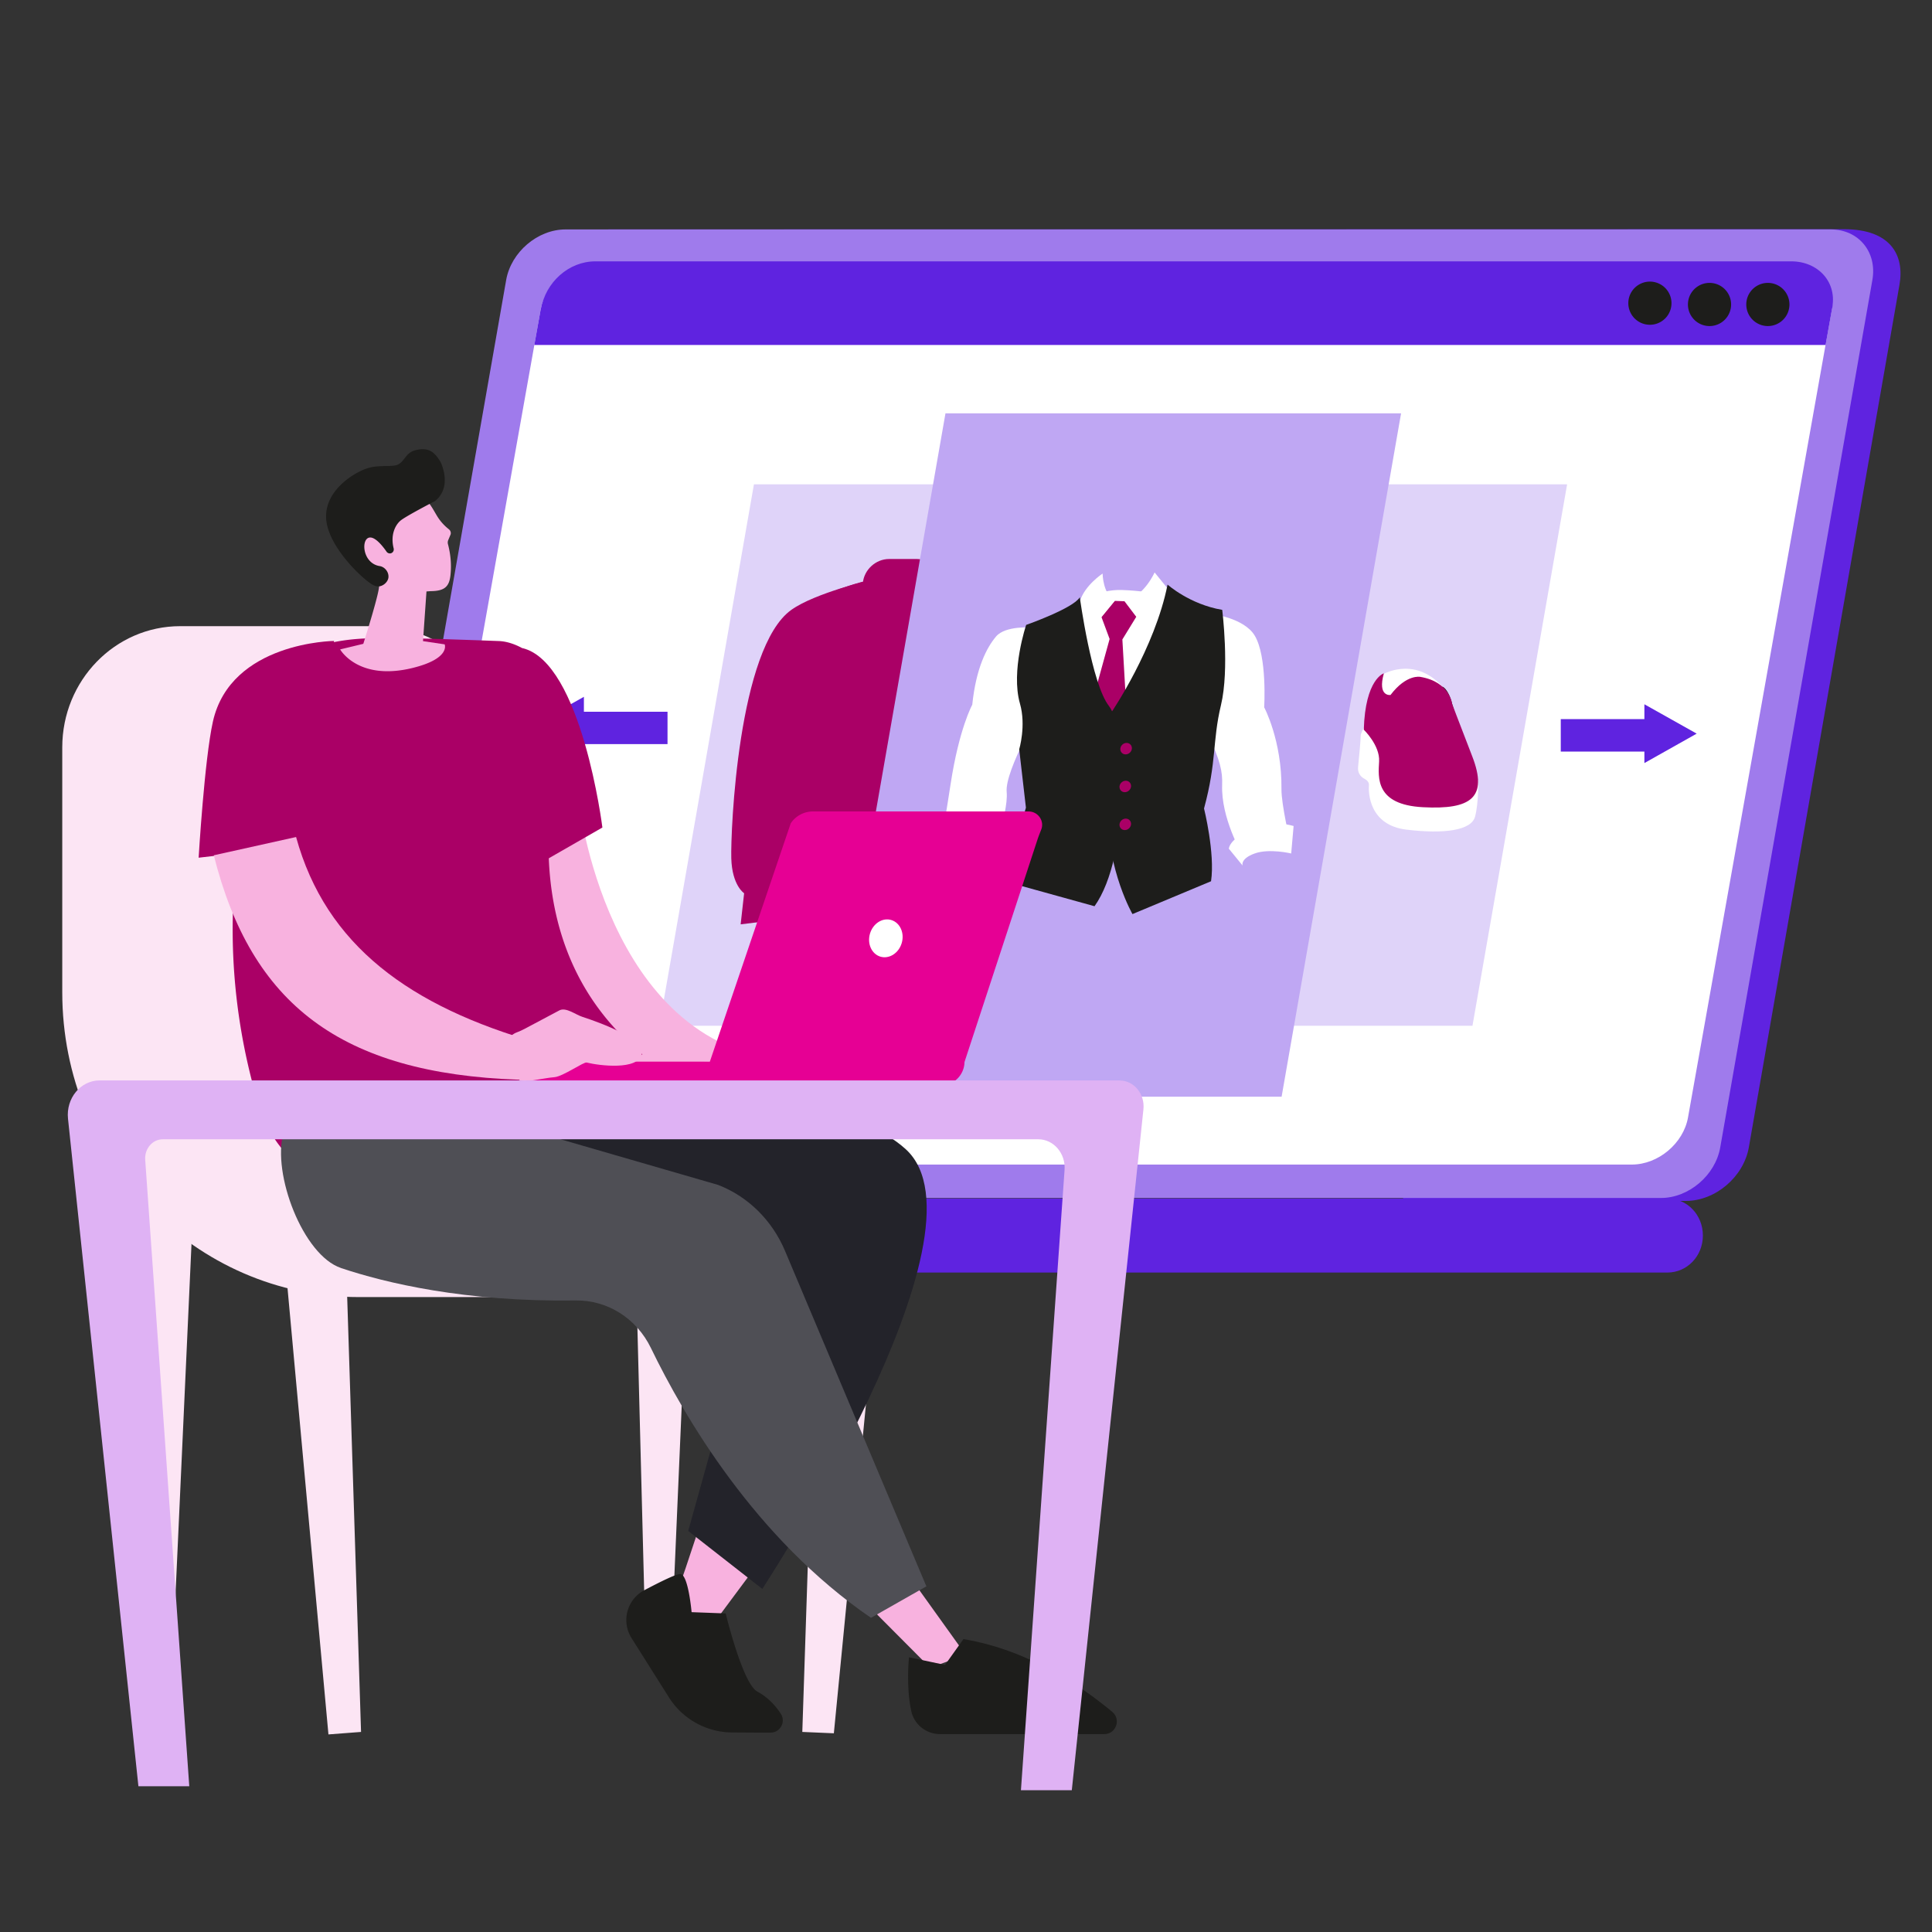<svg xmlns="http://www.w3.org/2000/svg" id="Layer_1" width="256" height="256" data-name="Layer 1"><rect width="100%" height="100%" fill="#333333" stroke="none"/><defs><clipPath id="clippath"><path d="M8.25 30.37h243.58V237.2H8.25z" class="cls-1"/></clipPath><clipPath id="clippath-1"><path d="M8.25 30.37h243.58V237.2H8.25z" class="cls-1"/></clipPath><clipPath id="clippath-2"><path d="M8.25 30.37h243.58V237.2H8.25z" class="cls-1"/></clipPath><clipPath id="clippath-3"><path d="M8.25 30.37h243.58V237.2H8.25z" class="cls-1"/></clipPath><clipPath id="clippath-4"><path d="M8.25 30.37h243.58V237.2H8.25z" class="cls-1"/></clipPath><clipPath id="clippath-5"><path d="M8.25 30.37h243.58V237.2H8.25z" class="cls-1"/></clipPath><clipPath id="clippath-6"><path d="M8.25 30.37h243.58V237.2H8.25z" class="cls-1"/></clipPath><clipPath id="clippath-7"><path d="M8.25 30.37h243.58V237.2H8.25z" class="cls-1"/></clipPath><style>.cls-1{fill:none}.cls-2{fill:#fce5f4}.cls-7{fill:#1d1d1b}.cls-15{fill:#fff}.cls-16{fill:#f8b2df}.cls-17{fill:#a06}.cls-19{fill:#5f23e0}.cls-22{fill:#dfd3f9}</style></defs><g style="clip-path:url(#clippath)"><path d="M73.96 73.43c-.11-6.97-.4-14.03-.87-20.98-.02-.25.17-.47.42-.48.25-.02.47.17.48.42.47 6.97.77 14.05.87 21.03h-.91Z" class="cls-7"/><path d="M179.66 153.79c-3.87-3.16-7.93-6.11-12.09-8.92-8.44-5.71-17.34-10.81-26.34-15.75-4.73-2.6-9.64-4.95-14.49-7.37-4.88-2.43-9.77-4.85-14.66-7.26-4.47-2.2-8.94-4.41-13.41-6.62C88.53 73.57 78.43 30.4 80.62 30.4l163.71-.03c6.2 0 8.05 3.45 7.36 7.36l-19.96 114.3c-.69 3.92-4.43 7.1-8.35 7.1h-37.02c-2.18-1.84-4.5-3.54-6.71-5.34" class="cls-19"/><path d="M74.94 30.4h167.64c3.7 0 6.17 3 5.52 6.7l-20.16 114.94c-.65 3.7-4.17 6.7-7.87 6.7H52.43c-3.7 0-6.17-3-5.52-6.7L67.07 37.1c.65-3.7 4.17-6.7 7.87-6.7" style="fill:#9f7bec"/><path d="M43.02 158.8h177.91c2.6 0 4.71 2.15 4.71 4.91s-2.11 4.91-4.71 4.91H43.02c-2.6 0-4.71-2.14-4.71-4.91s2.11-4.91 4.71-4.91" class="cls-19"/><path d="M79.07 34.83H237.5c3.5 0 5.83 2.79 5.22 6.24l-19.05 107c-.61 3.44-3.95 6.24-7.44 6.24H57.8c-3.5 0-5.83-2.79-5.22-6.24l19.05-107c.61-3.44 3.94-6.24 7.44-6.24" class="cls-15"/><path d="m241.9 45.71.83-4.64c.83-3.73-1.88-6.44-5.37-6.44H78.89c-3.5 0-6.59 2.71-7.26 6.44l-.83 4.64z" class="cls-19"/><path d="M221.48 40.12a2.86 2.86 0 1 1-5.719.001 2.86 2.86 0 0 1 5.719-.001m7.9.17a2.86 2.86 0 1 1-5.719.001 2.86 2.86 0 0 1 5.719-.001m7.73 0a2.86 2.86 0 1 1-5.719.001 2.86 2.86 0 0 1 5.719-.001" class="cls-7"/></g><path d="M135.18 135.92H87.36L99.9 64.18h47.82z" class="cls-22"/><path d="M124.34 77.75h-10.05l.04-.48c.15-1.77 1.71-3.2 3.48-3.2h3.65c1.77 0 3.08 1.43 2.92 3.2z" class="cls-17" style="clip-path:url(#clippath-1)"/><path d="m122.33 77.75.29-3.31z" class="cls-7"/><g style="clip-path:url(#clippath-2)"><path d="M122.33 78.21h-.04a.45.45 0 0 1-.41-.49l.29-3.31a.45.45 0 0 1 .49-.41c.25.02.43.24.41.49l-.29 3.31c-.02.24-.22.41-.45.41" class="cls-7"/><path d="M106.36 80.08s5.35-2.56 9.16-3.27l1.42-.22c3.24-.59 7.27.08 7.27.08s3.88.66 5.94 2.33c2.23 1.81 3.6 6.24 2.75 14.13s-4.09 24.99-6.83 27.53c-1.96 1.81-4.91-.27-10.76-.05-3.51.13-9.13 2.92-11.48.92-6.26-5.34 2.52-41.45 2.52-41.45" class="cls-17"/><path d="M115.52 76.81s-7.52 1.76-10.65 3.99c-7.08 5.03-8.07 29.31-7.97 32.93.1 3.61 1.7 4.63 1.7 4.63l-.46 4.12 4.78-.59s-.7-.99-.63-3.06c0 0 1.8-1.4 2.88-6.52 1.08-5.13-1.34-18.93.81-26.43 2.15-7.49 9.51-9.07 9.51-9.07" class="cls-17"/><path d="M125.18 76.77s6.86 1.2 8.91 5.93c2.86 6.59 1.61 24.46.82 29.43s-.25 8.93-3.62 9.58l-.33 2.43s-.06.89-3.19 0c-3.12-.89-.36-1.62-.11-4.03 0 0-1.91-.7-1.34-4.49s4.88-20.49 4.45-25.8c-.35-4.34-3.61-9.34-4.68-11.27-.24-.43-.92-1.78-.92-1.78" class="cls-7"/><path d="M130.71 122.22c-1.42 0-2.48-.82-2.53-.86a.45.45 0 0 1-.07-.64c.15-.2.44-.23.64-.08.02.02 1.15.87 2.47.62.25-.05.48.12.53.36.05.25-.12.48-.36.53-.23.04-.45.06-.67.06" class="cls-7"/></g><path d="M195.11 135.92h-47.82l12.54-71.74h47.82z" class="cls-22"/><g style="clip-path:url(#clippath-3)"><path d="M174.85 89.99s-3.8-2.75-8.4 1.48l4.82 3.82 4.32-3.71z" class="cls-7"/><path d="m167.15 91.45 4.1 3.25 3.78-3.24-.54-1.17c-.57-.36-3.6-1.99-7.34 1.16m4.12 4.29c-.1 0-.2-.03-.28-.1l-4.82-3.82a.452.452 0 0 1-.02-.69c4.82-4.43 8.94-1.55 8.98-1.52q.09.075.15.18l.74 1.59c.09.18.04.4-.12.53l-4.32 3.71c-.08.07-.19.11-.29.11" class="cls-7"/><path d="M166.45 91.47s-.82.22-1.71 2.31c-.9 2.1-5.24 10.18-5.24 10.18z" class="cls-7"/><path d="M159.49 104.41c-.07 0-.15-.02-.21-.05a.447.447 0 0 1-.18-.61c.04-.08 4.35-8.09 5.23-10.14.93-2.19 1.84-2.53 2.01-2.57.24-.06.49.08.55.32.06.23-.07.48-.3.55-.04.02-.69.33-1.43 2.06-.89 2.09-5.08 9.88-5.26 10.21-.08.15-.24.24-.4.24m16.45-7.52h-.09a.445.445 0 0 1-.35-.53c1.13-5.58-1.36-6.28-1.38-6.28a.451.451 0 0 1 .2-.88c.14.03 3.39.82 2.07 7.35a.45.45 0 0 1-.44.36" class="cls-7"/><path d="M175.3 95.88s.95 1.4.81 2.14c-.09.49-.27 2.73-.38 4.14-.05.64-.48 1.22-1.08 1.5-.39.19-.75.47-.79.89-.08.93-.93 5.27-5.99 5.87s-8.65.13-8.81-1.73c-.16-1.87.41-4.74.41-4.74l8.74-8.68 7.06.6Z" class="cls-7"/><path d="M159.91 104.18c-.11.58-.51 2.92-.38 4.48.02.27.16.51.41.71 1.05.86 3.93 1.08 7.89.61 5.11-.61 5.57-5.26 5.59-5.46.03-.36.24-.87 1.04-1.26.47-.23.79-.66.82-1.13.13-1.64.29-3.7.38-4.19.06-.34-.31-1.1-.63-1.62l-6.63-.56-8.49 8.43Zm4.23 6.95c-1.97 0-3.8-.26-4.78-1.06-.44-.36-.69-.81-.74-1.34-.16-1.91.4-4.74.42-4.86a.4.4 0 0 1 .13-.23l8.74-8.68c.09-.09.23-.14.36-.13l7.06.6c.14.01.26.08.34.2.17.26 1.04 1.6.88 2.47-.06.35-.2 1.84-.37 4.1-.06.79-.57 1.51-1.33 1.88-.23.11-.51.29-.53.52s-.55 5.59-6.38 6.28c-1.19.14-2.52.25-3.79.25" class="cls-7"/><path d="M164.74 93.78s.79-2.94 4.85-3.6c0 0 1.9-.4 3.53 2.4 0 0 1.71.27 1.39-2.87 0 0 2.34.73 1.35 7.47 0 0-2.52 2.07-2.77 4.2-.25 2.14-.49 5.74-6.87 6.07-6.43.34-8.43-1.27-5.35-6.74s3.88-6.94 3.88-6.94" class="cls-7"/><path d="M182.97 89.49s4.28-2.75 8.15 1.48l-5.49 3.82-3.67-3.71 1.02-1.59Z" class="cls-15"/><path d="M191.11 90.97s.78.22 1.31 2.31c.53 2.1 3.46 10.18 3.46 10.18z" class="cls-7"/><path d="M181.49 95.39s-1.19 1.4-1.19 2.14c0 .49-.21 2.73-.35 4.14-.06.64.26 1.22.81 1.5.36.19.67.47.63.89-.08.93 0 5.27 4.96 5.87 4.95.6 8.63.13 9.11-1.74s.41-4.74.41-4.74l-7.22-8.68-7.17.6Z" class="cls-15"/><path d="M192.42 93.29s-.28-2.94-4.22-3.6c0 0-1.83-.4-3.95 2.4 0 0-1.76.27-.88-2.87 0 0-2.47.73-2.66 7.47 0 0 2.15 2.07 2.03 4.2-.12 2.14-.52 5.74 5.81 6.07 6.37.34 8.65-1.27 6.53-6.74s-2.66-6.94-2.66-6.94" class="cls-17"/></g><path d="M169.82 145.32h-60.37l15.83-90.55h60.37z" style="fill:#bfa7f3"/><path d="m160.17 81.5-3.66 20.11-16.95-.21s-8.6-14.57-.06-19.48c3.29-2.26 6.03-3.85 9.18-3.74 4.35.15 8.85 1.16 11.47 3.33" class="cls-15" style="clip-path:url(#clippath-4)"/><path d="m147.03 84.67-4 14.49 6.52-.03-.83-14.4 1.84-3-1.56-2.06-1.28-.05-1.77 2.14z" class="cls-17"/><g style="clip-path:url(#clippath-5)"><path d="M153.1 84.6c1.44-2.15 2.72-4.94 1.54-6.72l-1.65-2.03s-1.31 3.02-3.84 3.78l3.94 4.96Zm-5.39-5.01c-1.59-.89-1.61-3.59-1.61-3.59s-2.38 1.56-3.01 3.68c-.93 3.11.42 5.09.42 5.09zm23.28 32.13s-1.22-5.1-1.19-7.19c.07-6.41-2.29-10.81-2.29-10.81s.42-6.74-1.26-9.51c-1.43-2.37-5.81-2.88-5.81-2.88s-1.76 12.95-.27 16.19 1.84 4.69 1.77 6.48c-.16 4.39 2.59 9.09 2.59 9.09zm-34.28-28.57s-3.48-.28-4.72 1.18-2.66 4.18-3.16 9.05c0 0-1.74 3.13-2.87 10.52-1.13 7.38-1.8 10.45-1.8 10.45l6.68.91s2.83-7.38 2.55-10.31c-.28-2.92 4.86-11.56 4.86-11.56z" class="cls-15"/><path d="M123.09 113.09s.54-2.23 4.41-1.88 4.74 2.37 4.74 2.37l-1.5 3.2s-.85-1.81-3.59-1.53-2.47 1.18-2.47 1.18z" class="cls-7"/><path d="M127.71 114.77c1.52 0 2.44.62 2.93 1.14l1.08-2.31c-.29-.45-1.35-1.67-4.27-1.94-2.89-.26-3.7.99-3.88 1.4l1.15 2.42c.47-.35 1.25-.57 2.37-.69.21-.02.42-.03.61-.03m-2.59 1.55 5.63.92c-.18 0-.34-.1-.41-.26-.03-.06-.77-1.52-3.14-1.27-1.77.18-2.04.61-2.07.67.03.21-.09.41-.29.49a.46.46 0 0 1-.57-.23l-1.59-3.34a.44.44 0 0 1-.03-.3c.03-.11.69-2.6 4.89-2.22 4.09.37 5.07 2.55 5.11 2.64.05.12.05.25 0 .37l-1.5 3.2c-.07.16-.23.26-.41.26Z" class="cls-7"/><path d="M162.83 112.46s0-1.6 4.16-2.99c1.56-.52 3.1-.39 4.42-.02l-.32 3.64s-2.9-.7-4.84 0-1.6 1.6-1.6 1.6z" class="cls-15"/><path d="M154.72 77.47s2.91 2.61 7.23 3.34c0 0 .99 7.83-.17 12.64-1.15 4.81-.54 7.42-2.24 13.68 0 0 1.48 5.93.93 9.64l-10.41 4.35s-3.27-5.64-3.31-13.48c-.05-7.83.53-13.27.53-13.27s5.75-8.46 7.43-16.92" class="cls-7"/><path d="M135.98 82.8s6.24-2.19 7.1-3.66c0 0 1.56 11.5 3.87 14.42s2.84 19.84-1.92 26.52l-11.94-3.31 2.85-9.75-.89-7.73s.94-3.13.1-6.06c-1.24-4.33.83-10.45.83-10.45" class="cls-7"/><path d="M149.98 99.2c-.04.42-.41.76-.83.76s-.73-.34-.7-.76c.04-.42.41-.76.83-.76s.73.34.7.76m-.11 5.01c-.04.42-.41.76-.83.76s-.73-.34-.7-.76c.04-.42.41-.76.83-.76s.73.34.7.76m0 5.02c-.04.42-.41.76-.83.76s-.73-.34-.7-.76c.04-.42.41-.76.83-.76s.73.34.7.76" class="cls-17"/></g><path d="m70.44 96.23 6.93-3.9v1.98h11.08v4.29H77.37v1.52zm154.38.98-6.93-3.89v1.97h-11.08v4.3h11.08v1.52z" class="cls-19"/><path d="m116.34 169.71-5.85 59.96-4.18-.18 2.08-63.03zm-78.53-2.16 5.71 62.27 4.32-.33-2.08-65.3zM17.92 152.9l1.68 65.38 3.37-.73 3.09-67.75zm65.91-1.46 1.68 65.38 3.5.02 2.96-68.51z" class="cls-2"/><g style="clip-path:url(#clippath-6)"><path d="M66.89 100.38v15.21c0 14.88 11.73 26.94 26.21 26.94s26.21 12.06 26.21 26.94c0 1.33-1.07 2.4-2.4 2.4H47.54c-21.7 0-39.29-18.08-39.29-40.38V99.03c0-8.87 7-16.06 15.63-16.06h26.07c9.36 0 16.94 7.8 16.94 17.42" class="cls-2"/><path d="M76.67 106.02s3.56 32.39 27.49 34.51l-27.49.39s-10.18-20.65-10.59-28.68c-.41-8.04 10.59-6.21 10.59-6.21" class="cls-16"/><path d="M42.63 85.44c4.64-1.09 6.58-1.11 23.45-.5 4.12.15 9.03 5.33 9.51 9.43-1.31 3.93-7.36 23.36 3.2 38.54 1.5 2.15 3.53 4.52 6.33 6.78-1.57 1.27-4.01 2.93-7.29 3.9-5.44 1.62-8.18-.13-12.57 0-11.6.35-15.86 13.28-23.35 11.66-2-.43-4.65-2-7.14-7.24a81 81 0 0 1-3.36-15.22c-1.89-15.64 1.2-28.65 3.97-36.82.82-2.58 1.78-9.25 7.25-10.54" class="cls-17"/><path d="M79.82 109.65s-2.73-21.9-10.59-23.77l1.81 28.81z" class="cls-17"/><path d="M39.86 103.8a3014 3014 0 0 0-11.52 4.91v.14l11.52-4.97z" class="cls-7"/><path d="m27.87 109.55.02-1.13.27-.12c3.19-1.37 7.07-3.02 11.53-4.91l.66-.28-.05 1.08z" class="cls-7"/><path d="M26.32 113.66s.77-13.01 1.89-18.04c2.36-10.57 16.05-10.69 16.05-10.69l-2.39 26.91-15.55 1.81Z" class="cls-17"/><path d="m56.05 84.95.46-6.58c.31-.02.53-.04.59-.04 1.83-.02 2.43-.62 2.59-2.12.1-.94.13-2.34-.33-4.1a.83.83 0 0 1 .04-.56l.31-.74c.07-.24-.02-.5-.21-.66l-.17-.14a6.5 6.5 0 0 1-1.49-1.76c-.37-.62-.99-1.77-1.42-1.98-1.2-.58-6.09-3.14-8.83 1.34-2.13 3.49 1.35 8.29 2.62 9.86.31.38-2.07 7.84-2.07 7.84l-3.07.74s2.37 4.21 9.55 2.47c5.12-1.24 4.3-3.14 4.3-3.14l-2.89-.43Z" class="cls-16"/><path d="M49.11 61.93c1.33-.29 2.85-.08 3.49-.32 1.04-.38 1.07-1.63 2.5-1.97 1.74-.42 2.46.32 3.14 1.35.11.17.21.37.29.58 1.09 2.93-.29 4.36-.9 4.83 0 0-3.91 2.02-4.58 2.6-.63.54-1.35 1.82-.89 3.66a.54.54 0 0 1-.24.6c-.23.14-.54.07-.7-.16-.51-.74-1.62-2.16-2.41-1.83-.99.42-.68 3.4 1.51 3.74.67.11 1.22.79 1.15 1.5-.04.46-.48 1.02-1.12 1.17-.39.09-.78-.07-1.13-.29-1.43-.91-5.46-4.78-5.96-8.25-.6-4.18 4.08-6.83 5.84-7.21" class="cls-7"/><path d="m94.06 140.67 10.71-31.56c.64-.99 1.76-1.59 2.96-1.59h28.54c1.29 0 2.13 1.26 1.71 2.37-.17.44-.35.88-.5 1.33l-9.68 29.51a3.165 3.165 0 0 1-3.17 3.11H71.96c-1.75 0-3.17-1.42-3.17-3.17h25.26Z" style="fill:#e60094"/><path d="M115.28 123.7c-.4 1.34.21 2.7 1.37 3.06 1.16.35 2.43-.45 2.83-1.79s-.21-2.7-1.37-3.06-2.43.45-2.83 1.79" class="cls-15"/><path d="M39.23 110.9c3.95 14.39 15.12 22.49 32.13 27.32l-2.59 4.85c-23.64-.83-35.48-10.02-40.44-29.74l10.9-2.42Z" class="cls-16"/><path d="M67.33 137.82c.24-.47.64-.84 1.14-1.02.36-.13.71-.3 1.04-.47l4.63-2.46c.87-.43 2.11.57 3.01.86 2.72.89 8.34 2.99 7.88 4.97-.5 2.13-5.58 1.52-7.3 1.09-.39-.1-3.14 1.85-4.26 1.94-1.55.12-3.89.79-4.65.39-.35-.18.69-2.39.27-2.39-.64 0-1.25-.27-1.65-.77-.44-.56-.52-1.32-.2-1.95l.09-.18Zm21.01 76.55c.67-.68 4.53-12.71 4.53-12.71l7.63 5.45-8.37 11.26-3.8-4.01Z" class="cls-16"/><path d="m102.09 229.59-5.08-.03a9.98 9.98 0 0 1-8.31-4.55l-5.02-7.96a4.47 4.47 0 0 1 1.68-6.33c2.1-1.11 4.29-2.2 4.81-2.15 1.04.1 1.47 5.05 1.47 5.05l4.52.17s2.23 9.3 4.2 10.36c1.43.77 2.43 1.9 3.1 2.93.7 1.08-.08 2.51-1.37 2.5" class="cls-7"/></g><path d="m114.38 212.08 8.87 8.91 4.7-1.73-8.17-11.4z" class="cls-16"/><g style="clip-path:url(#clippath-7)"><path d="M67.47 146.26s40.5-4.97 52.55 6.02c12.04 10.99-19.01 58.26-19.01 58.26l-9.82-7.68 9.32-33.41-37.44-11.21 4.41-11.98Z" style="fill:#23232a"/><path d="M45.18 168.02c5.88 1.97 16.41 4.51 31.13 4.3 4.18-.06 8.04 2.37 9.94 6.3 4.36 9.01 13.79 25.24 29.16 35.75l7.34-4.17-18.73-44.45c-1.71-4.06-4.91-7.21-8.86-8.74l-30.59-8.86s-18.04-8.88-23.68 1.95c-1.01 1.93-2.88-1.52-3.33.04-1.53 5.35 2.58 16.19 7.63 17.88" style="fill:#4f4f55"/><path d="M120.45 219.6s-.43 3.79.3 7.14c.39 1.79 1.99 3.04 3.82 3.04h21.75c1.55 0 2.26-1.94 1.07-2.94-3.87-3.24-10.98-8.2-19.73-9.65l-2.44 3.42z" class="cls-7"/><path d="M136.63 224s-.09 0-.14-.02a.45.45 0 0 1-.29-.57l.86-2.61c.08-.24.33-.37.57-.29s.37.33.29.57l-.86 2.61a.45.45 0 0 1-.43.31" class="cls-7"/><path d="M148.34 143.16H13.2c-2.52 0-4.47 2.37-4.19 5.07l9.33 88.46h6.74l-5.84-83.02c-.1-1.46.97-2.71 2.33-2.71h116.01c2.03 0 3.64 1.87 3.48 4.06l-5.78 82.19h6.74l9.49-90.22c.21-2.04-1.26-3.82-3.16-3.82" style="fill:#dfb2f4"/></g></svg>